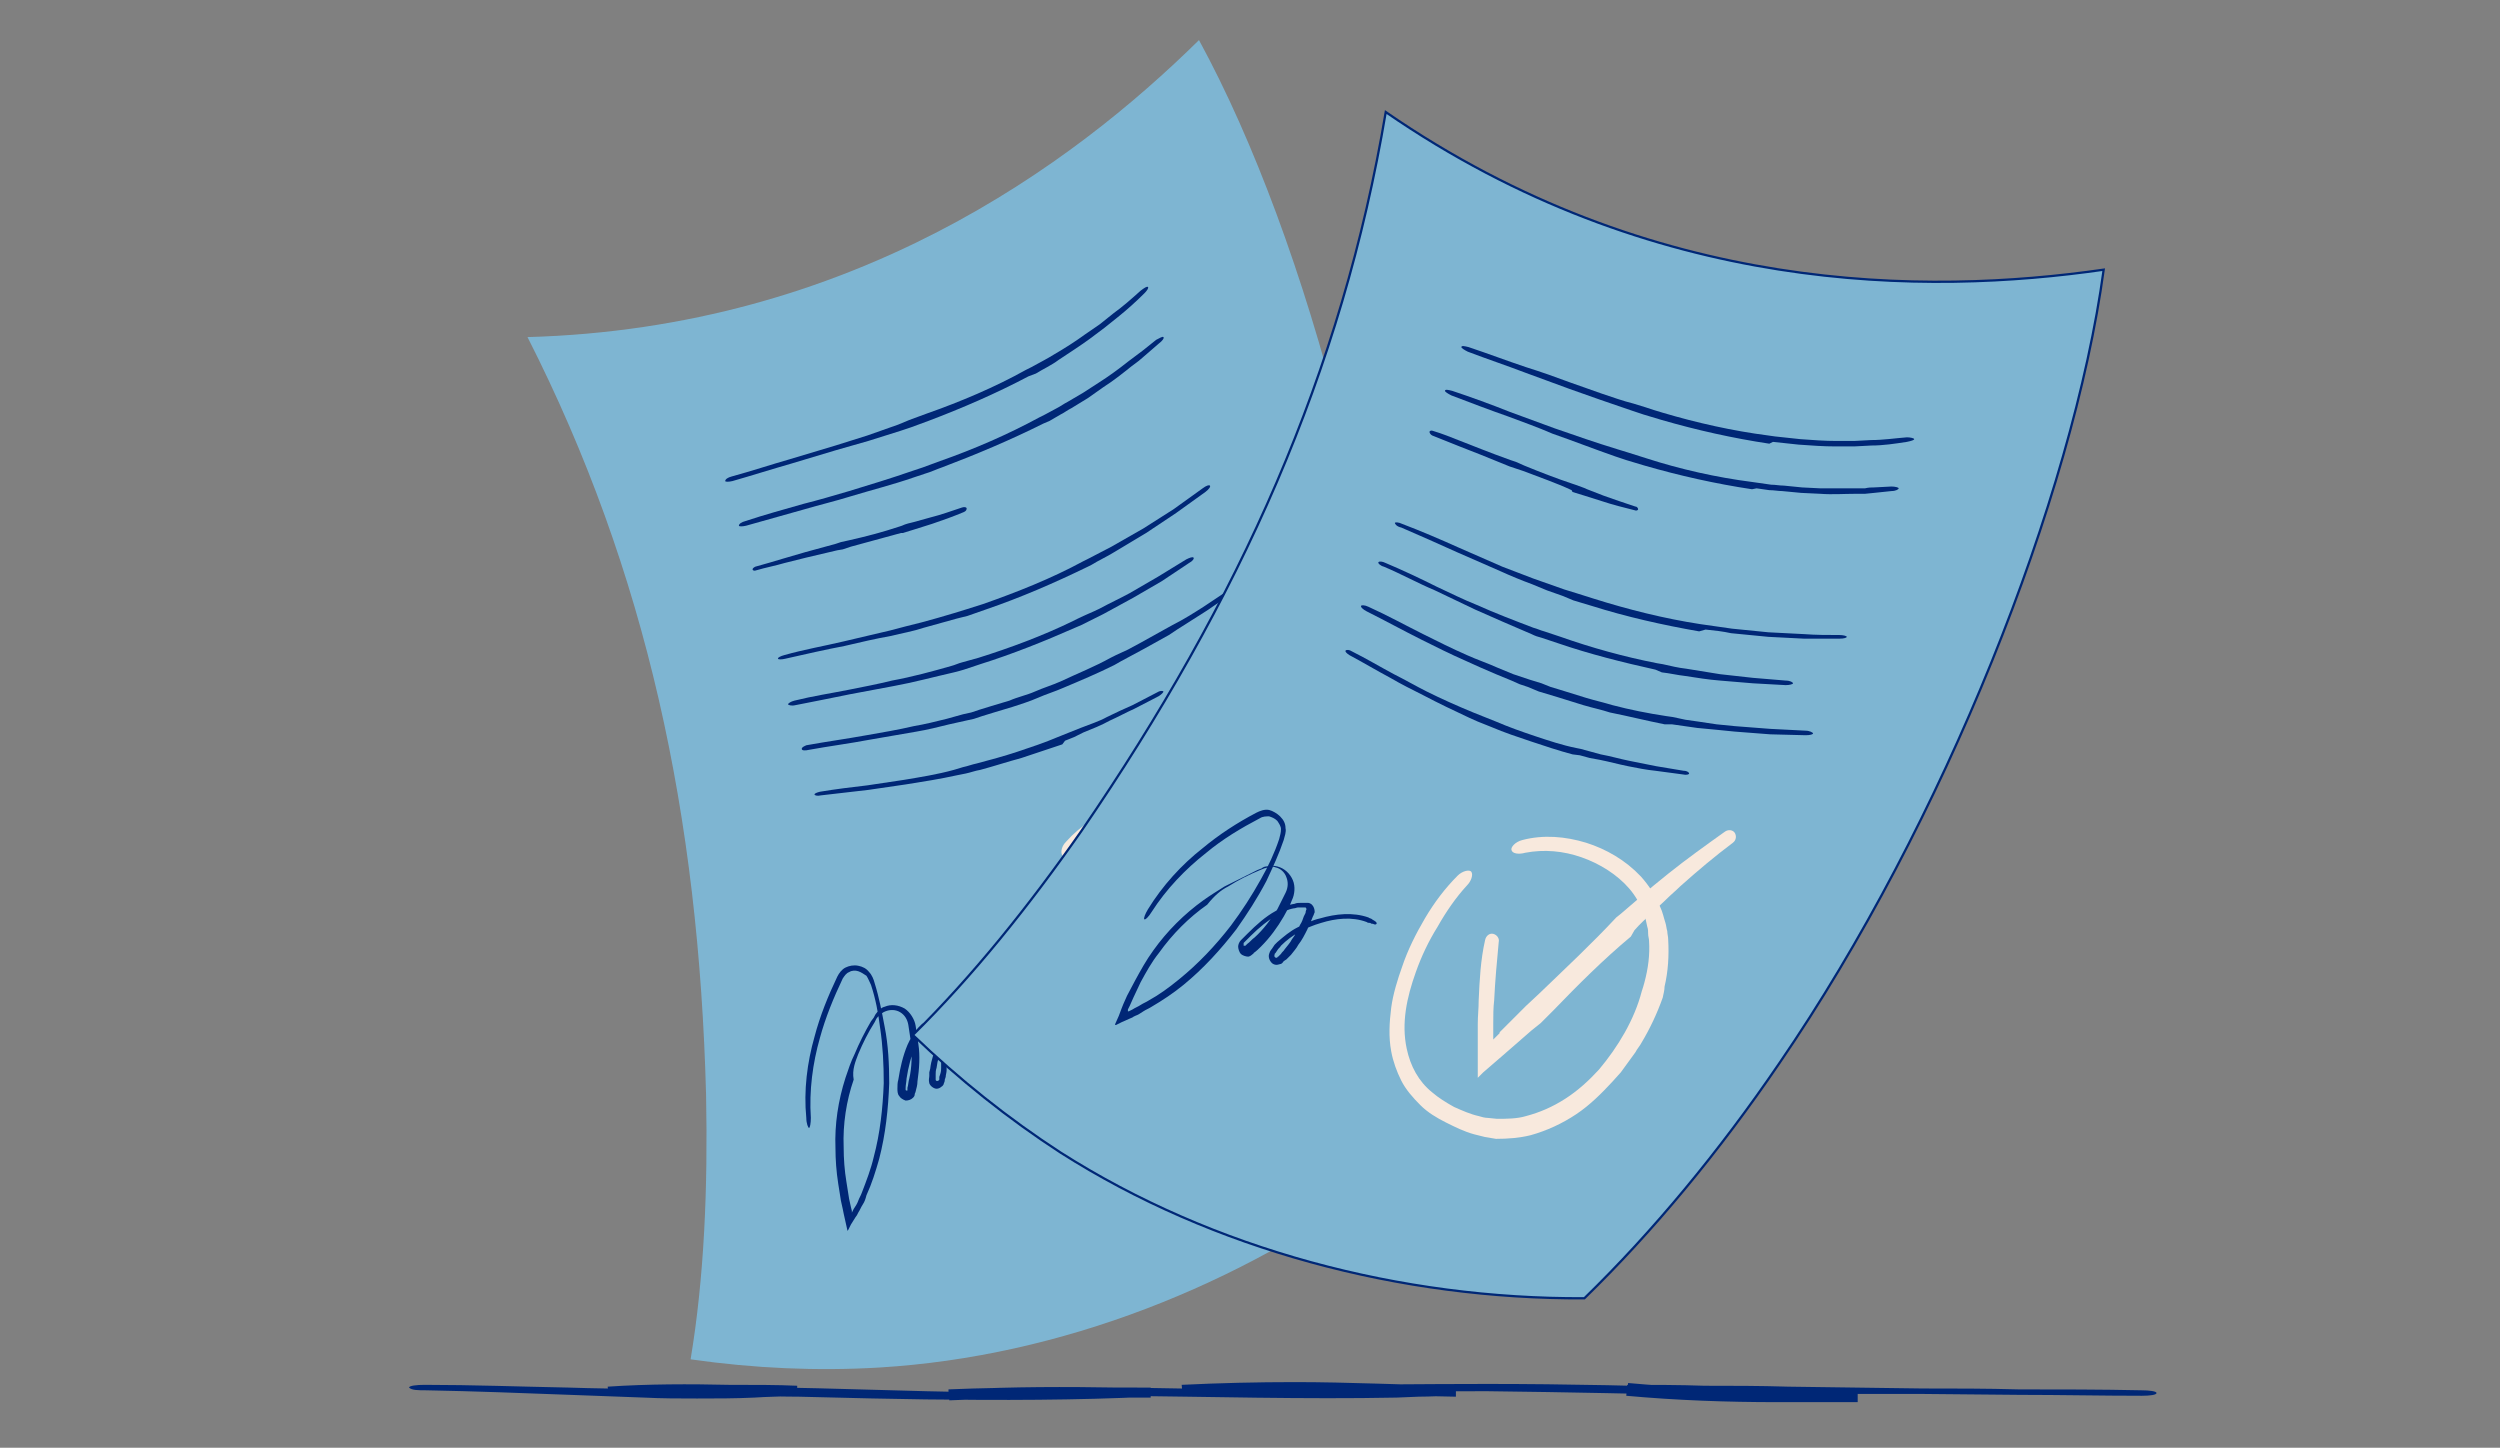 <?xml version="1.0" encoding="utf-8"?>
<!-- Generator: Adobe Illustrator 27.7.0, SVG Export Plug-In . SVG Version: 6.00 Build 0)  -->
<svg version="1.1" id="Layer_1" xmlns="http://www.w3.org/2000/svg" xmlns:xlink="http://www.w3.org/1999/xlink" x="0px" y="0px"
	 viewBox="0 0 274.4 158.9" style="enable-background:new 0 0 274.4 158.9;" xml:space="preserve">
<rect x="0" y="0" width="274.4" height="158.9" fill="#808080" stroke="none"/>
<style type="text/css">
	.st0{fill:none;}
	.st1{fill:#7EB5D2;}
	.st2{fill:#F8E9DD;}
	.st3{fill:#002776;}
	.st4{fill:#7EB5D2;stroke:#002776;stroke-width:0.25;stroke-miterlimit:10;}
</style>
<g>
	<g id="arm_bak_1_">
		<g>
			<g>
				<line class="st0" x1="-35.5" y1="195" x2="-34.9" y2="196.1"/>
			</g>
		</g>
	</g>
	<g id="ark">
		<path class="st1" d="M57.9,37c35.6-1,59.8-18.9,73.7-32.6c12.1,22.2,21.8,59.3,22.8,91.3c0.4,11.7-0.3,23.1-2.1,33.4
			c-16.2,12-35.9,19.8-55.8,21c-6.8,0.4-13.7,0.1-20.7-0.9c1.5-9,1.9-18.8,1.7-29C76.7,89.6,71,62.8,57.9,37z"/>
		<g>
			<g>
				<line class="st0" x1="116.2" y1="99" x2="113.5" y2="98.4"/>
				<line class="st0" x1="115.8" y1="93.2" x2="118" y2="94.8"/>
				<path class="st2" d="M139.4,96.2c-0.7-1.6-1.6-3.1-2.8-4.4c-0.2-0.3-0.4-0.5-0.7-0.7c-0.2-0.2-0.4-0.5-0.7-0.7
					c-0.5-0.4-1-0.8-1.6-1.1c-1.1-0.7-2.3-1.1-3.6-1.4c-2.4-0.4-4.8-0.2-7.1,0.6c-2.2,0.8-4.3,2.1-5.9,3.9c-0.6,0.6-0.6,1.4-0.3,1.6
					c0.3,0.2,0.9-0.1,1.4-0.6c1.4-1.6,3.3-2.7,5.3-3.3c2-0.6,4.2-0.8,6.2-0.3c1,0.3,2,0.6,2.9,1.3c0.5,0.3,0.8,0.6,1.3,1
					c0.2,0.2,0.4,0.4,0.6,0.6c0.2,0.2,0.4,0.4,0.5,0.6c1,1.2,1.7,2.5,2.2,4c0.1,0.3,0.2,0.7,0.3,1c1.2,3,1.5,6.4,1.3,9.7
					c-0.2,1.6-0.5,3.3-1,4.8c-0.6,1.5-1.4,2.9-2.4,4.1c-0.7,0.8-1.5,1.5-2.4,2.1l-0.9,0.5c-0.3,0.2-0.6,0.3-0.9,0.5
					c-0.9,0.4-1.8,0.6-2.8,0.8c-1,0.1-1.9,0.2-2.9,0.2c-1.9-0.1-3.7-0.9-5.1-2.2c-1-0.9-1.9-2.1-2.5-3.4c-0.7-1.3-1.2-2.6-1.6-4
					c-0.5-1.7-0.8-3.6-1-5.5s-0.3-3.7,0-5.5c0.1-0.7-0.1-1.4-0.5-1.5s-0.9,0.5-1,1.3c-0.3,2-0.3,4-0.1,6c0.2,2,0.5,3.9,1.1,5.7
					c0.4,1.5,1,2.9,1.7,4.3s1.6,2.7,2.8,3.9c0.8,0.8,1.8,1.4,2.8,1.9s2.2,0.8,3.3,0.9c1.1,0.1,2.3,0.1,3.4-0.1
					c1.1-0.2,2.2-0.4,3.3-0.8c0.4-0.2,0.8-0.3,1.1-0.5l1.1-0.6c1.1-0.7,2.1-1.6,2.9-2.6c1.2-1.4,2-3.1,2.7-4.8
					c0.6-1.7,0.9-3.5,1.1-5.3l0.1-1.3v-1.3c0-0.5,0-0.9,0-1.3s0-0.9-0.1-1.3c-0.2-1.8-0.5-3.6-1.1-5.3
					C139.7,97,139.6,96.6,139.4,96.2z"/>
			</g>
			<g>
				<line class="st0" x1="121.9" y1="102.2" x2="119.4" y2="103.3"/>
				<line class="st0" x1="137" y1="78.6" x2="134.3" y2="77.7"/>
				<path class="st2" d="M133,93.2c0.1-0.9,0.3-1.8,0.4-2.7c0.1-0.7,0.2-1.3,0.4-2c0.1-0.7,0.2-1.3,0.4-2c0.5-2.5,1.1-4.9,1.9-7.3
					c0.1-0.4-0.1-0.9-0.5-1s-0.8,0.1-0.9,0.5c-0.9,2.4-1.6,4.9-2.3,7.4c-0.2,0.6-0.3,1.3-0.5,1.9c-0.2,0.7-0.3,1.3-0.5,2l-0.6,2.7
					l-0.2,0.6c-0.5,3.9-1.2,7.8-1.9,11.6l-0.4,2l-0.2,1.3l-0.3,1.8l-0.1,0.9v0.1v0.1l0,0v0.1v0.1l-0.1,0.6v0.2l0,0l0,0V112l-0.2-0.2
					c-0.1-0.1-0.2-0.2-0.3-0.4l-0.1-0.1l-0.1-0.2l-0.4-0.5c-0.5-0.7-1-1.4-1.5-2.1c-1.2-1.8-2.3-3.6-3.4-5.5c-0.2-0.4-0.7-0.5-1-0.4
					c-0.4,0.2-0.5,0.6-0.3,1c0.9,2,2.1,4,3.3,5.8c0.5,0.7,1,1.4,1.5,2.1l0.4,0.5l0.6,0.8c0.4,0.6,0.8,1.1,1.3,1.7l0.9,1.2l0.2,0.3
					l0.1,0.1l0,0l0,0V116l0.2-0.7l0.7-2.8l0.9-4l0.3-1.2l0.3-2c0.6-3.8,1.1-7.8,2-11.6L133,93.2z"/>
			</g>
		</g>
		<g>
			<line class="st0" x1="88.2" y1="123.5" x2="89.1" y2="123.4"/>
			<line class="st0" x1="109.6" y1="109.7" x2="109.5" y2="108.8"/>
			<path class="st3" d="M94.2,115.7c0.5-1.2,1.1-2.4,1.8-3.5l0.2-0.4c0.1-0.1,0.2-0.3,0.3-0.3c0.2-0.2,0.4-0.4,0.7-0.5
				c0.5-0.2,1.1-0.2,1.6,0.1c0.5,0.3,0.8,0.8,0.9,1.4s0.2,1.3,0.3,2c0.1,1.3,0.1,2.6-0.2,3.9c-0.1,0.3-0.1,0.7-0.2,1v0.1v0.1v0.1
				h-0.1c0,0-0.1,0-0.1-0.1v-0.1l0,0c0,0,0,0,0-0.1c0-0.3,0.1-0.7,0.1-1c0.2-1.3,0.5-2.5,1-3.6c0.3-0.6,0.6-1.2,1-1.7
				c0.1-0.1,0.2-0.2,0.3-0.3c0.1-0.1,0.2-0.2,0.4-0.3l0.1-0.1h0.1c0,0,0,0,0.1,0c0,0,0.1,0,0.1,0.1c0,0,0.1,0.2,0.1,0.3l0.1,0.4
				c0.1,0.3,0.2,0.6,0.2,0.9c0.1,0.6,0.2,1.2,0.3,1.8c0,0.4,0,0.9,0,1.3c0,0.2,0,0.4-0.1,0.7l-0.1,0.3v0.2c0,0.1,0,0.1,0,0.1
				c-0.1,0.2-0.4,0.2-0.4,0v-0.1c0,0,0-0.1,0-0.2v-0.3c0-0.2,0-0.4,0.1-0.7c0.2-1.7,1-3.2,2-4.6c1-1.3,2.3-2.5,3.9-3
				c0.1,0,0.3-0.1,0.4-0.1s0.2-0.1,0.3-0.1c0.2-0.1,0.3-0.1,0.3-0.2s-0.1-0.1-0.3-0.1c-0.1,0-0.2,0-0.4,0c-0.1,0-0.3,0.1-0.4,0.1
				c-1.8,0.5-3.2,1.8-4.3,3.2c-0.6,0.7-1,1.5-1.4,2.3s-0.7,1.7-0.8,2.6l-0.1,0.4v0.4c0,0.2-0.1,0.4,0,0.8c0.1,0.3,0.5,0.6,0.8,0.6
				c0.2,0,0.4-0.1,0.5-0.2c0.2-0.1,0.3-0.3,0.3-0.4c0.1-0.2,0.1-0.3,0.1-0.4l0.1-0.3c0-0.2,0.1-0.5,0.1-0.7c0-0.5,0-0.9,0-1.4
				c0-0.7-0.1-1.3-0.2-1.9c-0.1-0.3-0.1-0.6-0.2-1l-0.1-0.5l-0.1-0.2c0-0.1-0.1-0.2-0.1-0.3c-0.1-0.2-0.4-0.4-0.7-0.4
				c-0.2,0-0.3,0-0.5,0.1c-0.1,0-0.1,0.1-0.2,0.1l-0.1,0.1c-0.2,0.1-0.3,0.2-0.5,0.3c-0.1,0.1-0.3,0.3-0.4,0.4
				c-0.5,0.6-0.9,1.2-1.2,1.9c-0.5,1.2-0.8,2.5-1,3.8c-0.1,0.3-0.1,0.7-0.1,1c0,0.2,0,0.6,0.2,0.8c0.1,0.2,0.4,0.4,0.7,0.5
				c0.3,0,0.6-0.1,0.8-0.3c0.1-0.1,0.2-0.2,0.2-0.4c0-0.1,0.1-0.2,0.1-0.3c0.1-0.4,0.2-0.7,0.2-1.1c0.2-1.4,0.3-2.8,0.1-4.1
				c-0.1-0.7-0.2-1.4-0.3-2c-0.1-0.7-0.6-1.5-1.2-1.9c-0.7-0.4-1.5-0.5-2.2-0.2c-0.4,0.1-0.7,0.4-0.9,0.7c-0.1,0.1-0.2,0.3-0.3,0.5
				l-0.3,0.4c-0.7,1.2-1.3,2.4-1.8,3.6c-0.4,0.8-0.7,1.7-1,2.6c-0.8,2.5-1.2,5.1-1.1,7.7c0,1.3,0.1,2.6,0.3,3.9
				c0.1,0.6,0.2,1.3,0.3,1.9l0.2,0.9l0.1,0.5l0.2,0.9L93,135v0.1l0,0l0,0l0.1-0.1l0.1-0.2l0.2-0.4l0.5-0.8c0.1-0.1,0.2-0.3,0.2-0.3
				l0.1-0.2c0.2-0.3,0.3-0.6,0.5-0.9c0.2-0.3,0.3-0.6,0.4-1c0.6-1.3,1-2.6,1.4-4c0.7-2.7,1-5.5,1.1-8.3c0-2.1-0.1-4.2-0.5-6.2
				c-0.3-1.6-0.6-3.2-1.1-4.8c-0.1-0.4-0.3-0.9-0.6-1.2c-0.3-0.4-0.7-0.6-1.2-0.7s-1,0-1.4,0.2s-0.7,0.6-0.9,1
				c-1,2.1-1.9,4.3-2.5,6.6c-0.8,2.8-1.2,5.9-0.9,8.9c0,0.6,0.2,1.1,0.3,1.1c0.1,0,0.2-0.5,0.2-1.1c-0.2-3,0.2-6,1-8.8
				c0.6-2.2,1.5-4.4,2.5-6.5c0.2-0.3,0.4-0.6,0.7-0.7c0.3-0.2,0.7-0.2,1-0.1s0.6,0.3,0.9,0.5c0.2,0.3,0.3,0.6,0.5,1
				c0.5,1.5,0.8,3.1,1,4.7c0.3,2,0.4,4,0.4,6.1c-0.1,2.7-0.4,5.5-1.1,8.1c-0.3,1.3-0.8,2.6-1.3,3.9c-0.1,0.3-0.3,0.6-0.4,0.9
				c-0.1,0.3-0.3,0.6-0.5,0.9l-0.2,0.4c0,0,0,0.1,0,0V133v-0.1l-0.1-0.4l-0.2-0.9c-0.1-0.6-0.2-1.2-0.3-1.9
				c-0.2-1.2-0.3-2.5-0.3-3.8c-0.1-2.5,0.3-5.1,1.1-7.4C93.5,117.4,93.9,116.5,94.2,115.7z"/>
		</g>
		<g>
			<g>
				<line class="st0" x1="79.5" y1="52.3" x2="79.8" y2="53.2"/>
				<line class="st0" x1="126.3" y1="31.8" x2="125.7" y2="31.2"/>
				<path class="st3" d="M113.7,41c0.8-0.5,1.7-0.9,2.5-1.5c1.2-0.8,2.3-1.5,3.4-2.3l1.6-1.2l1.5-1.2c1-0.8,2-1.7,2.9-2.6
					c0.3-0.3,0.5-0.6,0.4-0.7s-0.4,0.1-0.8,0.4c-1,0.9-1.9,1.7-3,2.5l-1.5,1.2l-1.6,1.1c-1.1,0.8-2.2,1.5-3.4,2.2
					c-0.8,0.5-1.6,0.9-2.5,1.4l-0.6,0.3c-3.4,1.9-7.2,3.5-10.9,4.8c-0.6,0.2-1.3,0.5-1.9,0.7l-1.2,0.5c-1.1,0.4-2.3,0.8-3.4,1.2
					c-1.2,0.4-2.3,0.7-3.5,1.1c-1.7,0.5-3.3,1-5,1.5c-2.1,0.6-4.2,1.3-6.4,1.9c-0.4,0.1-0.7,0.3-0.7,0.5c0,0.1,0.4,0.1,0.8,0
					c2.1-0.6,4.3-1.3,6.4-1.9c1.7-0.5,3.3-1,5-1.5l3.5-1c1.2-0.4,2.3-0.7,3.5-1.1l1.2-0.4c0.6-0.2,1.3-0.5,1.9-0.7
					c3.7-1.4,7.4-3,11-4.9L113.7,41z"/>
			</g>
			<g>
				<line class="st0" x1="80.9" y1="57.2" x2="81.2" y2="58.1"/>
				<line class="st0" x1="128" y1="37.3" x2="127.4" y2="36.6"/>
				<path class="st3" d="M115.2,46.2l1.2-0.7c0.4-0.2,0.8-0.5,1.2-0.7l1.8-1.1l1.7-1.2c1.1-0.7,2.1-1.5,3.1-2.3l0.8-0.6l0.7-0.6
					l1.5-1.3c0.4-0.3,0.6-0.6,0.5-0.7c-0.1-0.1-0.4,0.1-0.8,0.3l-1.5,1.2c-0.3,0.2-0.5,0.4-0.8,0.6l-0.8,0.6c-1,0.8-2.1,1.6-3.2,2.3
					l-1.7,1.1l-1.7,1c-0.4,0.2-0.8,0.5-1.2,0.7l-1.3,0.7l-0.6,0.3c-3.5,1.9-7.2,3.5-10.9,4.8c-0.6,0.2-1.3,0.5-1.9,0.7l-1.2,0.4
					c-2.3,0.8-4.6,1.5-6.9,2.2c-1.7,0.5-3.4,1-5,1.4c-2.1,0.6-4.3,1.2-6.4,1.9c-0.4,0.1-0.7,0.3-0.7,0.5c0,0.1,0.4,0.1,0.8,0
					c2.1-0.6,4.3-1.2,6.4-1.8c1.7-0.5,3.4-0.9,5-1.4c2.3-0.7,4.7-1.3,7-2.1l1.2-0.4c0.7-0.2,1.3-0.5,1.9-0.7c3.7-1.4,7.5-3,11.1-4.8
					L115.2,46.2z"/>
			</g>
			<g>
				<line class="st0" x1="82.3" y1="62.1" x2="82.6" y2="63"/>
				<line class="st0" x1="106.2" y1="56.2" x2="105.9" y2="55.4"/>
				<path class="st3" d="M99.1,58.5l1.3-0.4l1.9-0.6c1.2-0.4,2.3-0.8,3.5-1.3c0.2-0.1,0.3-0.2,0.3-0.4c0-0.1-0.2-0.2-0.5-0.1
					c-1.2,0.4-2.3,0.8-3.5,1.1l-1.8,0.5c-0.4,0.1-0.9,0.2-1.3,0.4l-0.3,0.1c-1.8,0.6-3.7,1.1-5.5,1.5l-0.9,0.2l-0.6,0.2
					c-1.1,0.3-2.2,0.6-3.3,0.9L86,61.3c-1,0.3-2,0.6-3.1,0.9c-0.2,0.1-0.3,0.2-0.3,0.3s0.2,0.2,0.4,0.1c1-0.3,2.1-0.5,3.1-0.8
					c0.8-0.2,1.6-0.4,2.4-0.6l3.4-0.8l0.6-0.1l0.9-0.3c1.8-0.5,3.7-1,5.5-1.5L99.1,58.5z"/>
			</g>
			<g>
				<line class="st0" x1="85.1" y1="71.9" x2="85.3" y2="72.8"/>
				<line class="st0" x1="133.1" y1="53.6" x2="132.6" y2="52.9"/>
				<path class="st3" d="M119.8,62c0.8-0.5,1.7-0.9,2.5-1.4l3.5-2.1l3.3-2.2c1.1-0.8,2.1-1.5,3.2-2.3c0.4-0.3,0.6-0.6,0.5-0.7
					s-0.4,0-0.8,0.3c-1.1,0.8-2.1,1.5-3.2,2.3l-3.3,2.1l-3.5,2l-2.5,1.3l-0.6,0.3c-3.5,1.9-7.3,3.4-11,4.7l-1.9,0.6l-1.3,0.4
					l-1.7,0.5l-1.8,0.5c-1.2,0.3-2.4,0.6-3.5,0.9c-1.7,0.4-3.4,0.8-5.1,1.2c-2.1,0.5-4.4,0.9-6.5,1.5c-0.4,0.1-0.8,0.3-0.7,0.4
					c0,0.1,0.4,0.1,0.8,0c2.2-0.5,4.4-1,6.5-1.4c1.7-0.4,3.4-0.8,5.1-1.1c1.2-0.3,2.4-0.5,3.6-0.9l1.8-0.5l1.8-0.5l1.2-0.3l2-0.7
					c3.8-1.3,7.5-2.9,11.2-4.7L119.8,62z"/>
			</g>
			<g>
				<line class="st0" x1="86.5" y1="76.8" x2="86.7" y2="77.7"/>
				<line class="st0" x1="131.3" y1="61.6" x2="130.8" y2="60.8"/>
				<path class="st3" d="M118.7,68.6c0.8-0.4,1.6-0.8,2.4-1.2c1.1-0.6,2.2-1.2,3.3-1.8l3.1-1.8l3-2c0.4-0.2,0.6-0.5,0.5-0.6
					s-0.4,0-0.8,0.2l-3.1,1.9l-3.1,1.8c-1.1,0.6-2.2,1.1-3.3,1.7c-0.8,0.4-1.6,0.7-2.4,1.1l-0.6,0.3c-3.3,1.6-6.8,2.9-10.3,4
					l-1.8,0.5c-0.4,0.1-0.8,0.3-1.2,0.4c-2.1,0.6-4.3,1.2-6.5,1.6c-1.6,0.4-3.2,0.7-4.7,1c-2,0.4-4,0.7-6,1.2
					c-0.4,0.1-0.7,0.3-0.7,0.4s0.4,0.2,0.8,0.1c2-0.4,4.1-0.8,6-1.2c1.6-0.3,3.2-0.6,4.8-0.9c2.2-0.4,4.4-1,6.6-1.5
					c0.4-0.1,0.8-0.2,1.1-0.3l1.8-0.6c3.5-1.1,7-2.5,10.4-4L118.7,68.6z"/>
			</g>
			<g>
				<line class="st0" x1="87.9" y1="81.7" x2="88.1" y2="82.6"/>
				<line class="st0" x1="136.5" y1="64.5" x2="136" y2="63.8"/>
				<path class="st3" d="M123,72.6l1.3-0.7l1.3-0.7l1.8-1l0.9-0.5l0.9-0.6c1.1-0.7,2.2-1.4,3.3-2.1l3.2-2.2c0.4-0.3,0.6-0.6,0.5-0.7
					s-0.4,0-0.8,0.3l-3.3,2.2c-1.1,0.7-2.2,1.4-3.4,2l-0.9,0.5l-0.9,0.5l-1.8,1l-1.3,0.7l-1.3,0.6l-0.6,0.3c-1.8,1-3.6,1.7-5.5,2.6
					c-0.9,0.4-1.9,0.7-2.8,1.1s-1.9,0.6-2.8,1l-1,0.3l-1,0.3l-1.3,0.4l-0.9,0.3l-0.9,0.2l-1.8,0.5c-1.2,0.3-2.4,0.6-3.6,0.8
					c-1.7,0.4-3.5,0.7-5.2,1c-2.2,0.4-4.4,0.7-6.6,1.1C88.3,81.9,88,82,88,82.2s0.4,0.2,0.8,0.1c2.2-0.4,4.5-0.7,6.6-1.1
					c1.7-0.3,3.5-0.6,5.2-0.9c1.2-0.2,2.4-0.5,3.6-0.8l1.8-0.4l0.9-0.2l0.9-0.3l1.3-0.4l1-0.3l1-0.3c0.9-0.3,1.9-0.6,2.8-1
					s1.9-0.7,2.8-1.1c1.9-0.8,3.8-1.6,5.6-2.5L123,72.6z"/>
			</g>
			<g>
				<line class="st0" x1="89.3" y1="86.6" x2="89.5" y2="87.5"/>
				<line class="st0" x1="127.9" y1="76.3" x2="127.5" y2="75.5"/>
				<path class="st3" d="M116.9,81.3l1-0.4l1-0.5c1-0.4,2-0.8,2.9-1.3c0.9-0.4,1.8-0.9,2.7-1.3l2.7-1.4c0.3-0.2,0.5-0.4,0.5-0.5
					c-0.1-0.1-0.4-0.1-0.7,0.1l-2.7,1.4c-0.9,0.4-1.8,0.8-2.8,1.3c-0.9,0.5-1.9,0.8-2.9,1.2l-1,0.4l-1,0.4l-0.5,0.2
					c-1.4,0.6-2.9,1.1-4.4,1.6s-3,0.9-4.5,1.3c-0.5,0.1-1,0.3-1.5,0.4l-1,0.3c-1.8,0.5-3.7,0.8-5.5,1.1c-1.3,0.2-2.7,0.4-4,0.6
					c-1.7,0.2-3.4,0.4-5.2,0.7c-0.4,0.1-0.6,0.2-0.6,0.3c0,0.1,0.3,0.2,0.7,0.1c1.7-0.2,3.5-0.4,5.2-0.6c1.4-0.2,2.7-0.4,4.1-0.6
					c1.9-0.3,3.8-0.6,5.6-1l1-0.2c0.5-0.1,1-0.3,1.6-0.4c1.5-0.4,3-0.9,4.5-1.3c1.5-0.5,3-1,4.5-1.5L116.9,81.3z"/>
			</g>
		</g>
	</g>
</g>
<g>
	<g id="arm_bak_00000003089373230859785940000012519420663456498334_">
		<g>
			<g>
				<line class="st0" x1="11.6" y1="82.1" x2="11.5" y2="83.3"/>
			</g>
		</g>
	</g>
	<g id="ark_00000039827551682070411240000003754894786782030003_">
		<path class="st4" d="M152.1,12.3c29.3,20.2,59.4,20.1,78.8,17.3c-3.4,25-17.5,60.7-35.6,87.1c-6.6,9.7-13.9,18.5-21.4,25.8
			c-20.1,0.1-40.7-5.3-57.5-16c-5.7-3.7-11.1-8-16.2-12.9c6.5-6.4,12.7-14.1,18.5-22.4C136.1,65.8,147.3,40.9,152.1,12.3z"/>
		<g>
			<g>
				<line class="st0" x1="162.4" y1="96.8" x2="160.6" y2="94.7"/>
				<line class="st0" x1="165.5" y1="91.9" x2="166.4" y2="94.5"/>
				<path class="st2" d="M182.7,108.3c0.4-1.7,0.5-3.4,0.4-5.2c0-0.3-0.1-0.6-0.1-0.9c-0.1-0.3-0.1-0.6-0.2-0.9
					c-0.2-0.6-0.3-1.2-0.6-1.8c-0.5-1.2-1.2-2.3-2.1-3.3c-1.7-1.8-3.8-3-6-3.7c-2.3-0.7-4.7-0.9-7-0.3c-0.8,0.2-1.3,0.8-1.2,1.1
					c0.1,0.4,0.8,0.5,1.5,0.3c2.1-0.4,4.2-0.2,6.2,0.5s3.9,1.9,5.2,3.4c0.7,0.8,1.2,1.7,1.6,2.7c0.2,0.5,0.3,1,0.4,1.5
					c0.1,0.3,0.1,0.5,0.1,0.8s0.1,0.5,0.1,0.8c0.1,1.5-0.1,3-0.5,4.5c-0.1,0.4-0.2,0.7-0.3,1c-0.8,3.1-2.6,6.1-4.7,8.6
					c-1.1,1.2-2.3,2.3-3.7,3.2c-1.4,0.9-2.8,1.5-4.3,1.9c-1,0.3-2.1,0.3-3.2,0.3l-1-0.1c-0.3,0-0.7-0.1-1-0.2
					c-0.9-0.2-1.8-0.6-2.7-1c-0.9-0.5-1.7-1-2.4-1.6c-1.5-1.2-2.4-2.9-2.8-4.8c-0.3-1.4-0.3-2.8-0.1-4.2c0.2-1.4,0.6-2.8,1.1-4.2
					c0.6-1.7,1.4-3.4,2.4-5c0.9-1.6,2-3.2,3.2-4.5c0.5-0.5,0.7-1.2,0.5-1.5s-1-0.1-1.5,0.4c-1.4,1.4-2.6,3-3.6,4.7s-1.9,3.5-2.5,5.3
					c-0.5,1.4-1,3-1.2,4.5c-0.2,1.6-0.3,3.2,0,4.8c0.2,1.1,0.6,2.2,1.1,3.2s1.3,1.9,2.1,2.7c0.8,0.8,1.8,1.4,2.8,1.9s2,1,3.1,1.3
					c0.4,0.1,0.8,0.2,1.2,0.3l1.2,0.2c1.3,0,2.6-0.1,3.8-0.4c1.8-0.5,3.5-1.3,5-2.3s2.8-2.3,4-3.6l0.9-1l0.8-1.1
					c0.3-0.4,0.5-0.7,0.8-1.1c0.2-0.4,0.5-0.7,0.7-1.1c0.9-1.5,1.7-3.2,2.3-4.9C182.6,109,182.7,108.7,182.7,108.3z"/>
			</g>
			<g>
				<line class="st0" x1="165.1" y1="102.7" x2="162.4" y2="102.2"/>
				<line class="st0" x1="191.2" y1="92.6" x2="189.6" y2="90.3"/>
				<path class="st2" d="M179.4,102.1c0.6-0.7,1.3-1.3,2-2c0.5-0.5,1-0.9,1.5-1.4s1-0.9,1.5-1.4c1.9-1.7,3.8-3.3,5.8-4.8
					c0.4-0.3,0.4-0.8,0.2-1.1c-0.2-0.3-0.7-0.4-1.1-0.1c-2.1,1.5-4.2,3-6.2,4.6c-0.5,0.4-1,0.8-1.6,1.3c-0.5,0.4-1,0.9-1.5,1.3
					l-2.1,1.8l-0.5,0.4c-2.7,2.9-5.6,5.6-8.4,8.3l-1.5,1.4l-0.9,0.9l-1.3,1.3l-0.6,0.6l-0.1,0.1l0,0l0,0v0.1l-0.1,0.1L164,114
					l-0.1,0.1l0,0l0,0V114v-0.3c0-0.1,0-0.3,0-0.5v-0.1v-0.2v-0.6c0-0.8,0-1.7,0.1-2.5c0.1-2.1,0.3-4.3,0.5-6.4
					c0.1-0.4-0.2-0.8-0.6-0.9c-0.4-0.1-0.8,0.2-0.9,0.7c-0.5,2.2-0.6,4.4-0.7,6.6c0,0.9-0.1,1.7-0.1,2.6v0.7v1c0,0.7,0,1.4,0,2.1
					v1.5v0.4v0.2l0,0l0,0l0.1-0.1l0.5-0.5l2.2-1.9l3.1-2.7l1-0.8l1.4-1.4c2.7-2.8,5.5-5.6,8.5-8.1L179.4,102.1z"/>
			</g>
		</g>
		<g>
			<line class="st0" x1="125.3" y1="100" x2="126.1" y2="100.5"/>
			<line class="st0" x1="150.7" y1="101.5" x2="151.2" y2="100.8"/>
			<path class="st3" d="M134.8,97.3c1.1-0.7,2.3-1.3,3.5-1.8l0.5-0.2c0.1,0,0.3-0.1,0.4-0.1c0.3-0.1,0.6-0.1,0.8,0
				c0.5,0.1,1,0.5,1.2,1.1c0.2,0.5,0.2,1.1-0.1,1.7s-0.6,1.2-0.9,1.8c-0.7,1.1-1.5,2.2-2.5,3.1c-0.3,0.2-0.5,0.5-0.8,0.7l-0.1,0.1
				l-0.1,0.1h-0.1c-0.1,0-0.1,0-0.1,0s0-0.1,0-0.2v-0.1l0,0c0,0,0,0,0.1-0.1c0.2-0.2,0.5-0.5,0.7-0.7c0.9-0.9,1.9-1.7,2.9-2.3
				c0.6-0.3,1.2-0.6,1.8-0.7c0.2,0,0.3-0.1,0.5-0.1s0.3,0,0.5,0h0.1h0.1c0,0,0,0,0.1,0c0,0,0.1,0.1,0.1,0.2c0,0-0.1,0.2-0.1,0.4
				l-0.2,0.4c-0.1,0.3-0.2,0.6-0.4,0.9c-0.3,0.6-0.5,1.1-0.9,1.6c-0.2,0.4-0.5,0.7-0.8,1.1c-0.1,0.2-0.3,0.3-0.4,0.5l-0.2,0.2
				l-0.1,0.1c0,0-0.1,0-0.1,0.1c-0.2,0.1-0.4-0.1-0.3-0.3v-0.1l0.1-0.1l0.2-0.3c0.1-0.2,0.3-0.3,0.4-0.5c1.2-1.2,2.7-2,4.4-2.5
				c1.6-0.5,3.4-0.7,5-0.1c0.1,0.1,0.3,0.1,0.4,0.1c0.1,0.1,0.2,0.1,0.3,0.1c0.2,0.1,0.3,0.1,0.4,0c0-0.1,0-0.2-0.2-0.3
				c-0.1-0.1-0.2-0.1-0.3-0.2s-0.3-0.1-0.4-0.2c-1.7-0.6-3.6-0.4-5.3,0.1c-0.9,0.2-1.7,0.6-2.5,1s-1.5,1-2.2,1.6l-0.3,0.3l-0.2,0.3
				c-0.1,0.2-0.3,0.3-0.4,0.7c-0.1,0.3,0,0.7,0.3,1c0.1,0.1,0.3,0.2,0.5,0.2s0.4-0.1,0.5-0.1c0.2-0.1,0.2-0.2,0.3-0.3l0.3-0.2
				c0.2-0.2,0.3-0.3,0.5-0.5c0.3-0.4,0.6-0.7,0.8-1.1c0.4-0.5,0.7-1.1,1-1.7c0.1-0.3,0.3-0.6,0.4-0.9l0.2-0.5l0.1-0.2
				c0-0.1,0.1-0.2,0.1-0.3c0-0.3-0.1-0.6-0.3-0.8c-0.1-0.1-0.3-0.2-0.4-0.2c-0.1,0-0.1,0-0.2,0h-0.1c-0.2,0-0.4,0-0.6,0
				c-0.2,0-0.4,0-0.6,0.1c-0.7,0.1-1.4,0.4-2.1,0.8c-1.1,0.6-2.1,1.5-3.1,2.5c-0.2,0.2-0.5,0.5-0.7,0.7s-0.3,0.5-0.3,0.7
				s0.1,0.6,0.3,0.8c0.2,0.2,0.6,0.3,0.8,0.3c0.1,0,0.3-0.1,0.4-0.2c0.1-0.1,0.2-0.1,0.2-0.2c0.3-0.2,0.6-0.5,0.8-0.7
				c1-1,1.8-2.1,2.5-3.3c0.3-0.6,0.7-1.2,0.9-1.8c0.3-0.6,0.4-1.5,0.1-2.2c-0.3-0.7-0.9-1.3-1.7-1.5c-0.4-0.1-0.8-0.1-1.2,0
				c-0.2,0-0.4,0.1-0.5,0.2l-0.5,0.2c-1.2,0.6-2.4,1.2-3.6,1.8c-0.8,0.5-1.6,1-2.3,1.5c-2.1,1.5-4,3.4-5.5,5.5
				c-0.8,1.1-1.4,2.2-2,3.3c-0.3,0.6-0.6,1.1-0.9,1.7l-0.4,0.9l-0.2,0.5l-0.3,0.8l-0.4,0.9v0.1l0,0l0,0h0.1l0.2-0.1l0.4-0.2l0.9-0.4
				c0.2-0.1,0.3-0.1,0.4-0.2l0.2-0.1c0.3-0.1,0.6-0.3,0.9-0.5s0.6-0.3,0.9-0.5c1.2-0.7,2.4-1.5,3.5-2.4c2.2-1.8,4.1-3.9,5.8-6.1
				c1.2-1.7,2.3-3.4,3.3-5.3c0.7-1.5,1.4-3,1.9-4.5c0.1-0.4,0.3-0.9,0.2-1.3c0-0.5-0.2-0.9-0.6-1.3c-0.3-0.3-0.8-0.6-1.2-0.7
				c-0.5-0.1-1,0.1-1.4,0.3c-2.1,1.1-4.1,2.4-5.9,3.9c-2.3,1.8-4.4,4.1-6,6.7c-0.3,0.5-0.5,1-0.4,1.1s0.5-0.3,0.8-0.8
				c1.6-2.5,3.7-4.7,6-6.5c1.8-1.5,3.8-2.7,5.9-3.8c0.3-0.2,0.7-0.2,1-0.2c0.3,0.1,0.6,0.2,0.9,0.5c0.2,0.3,0.4,0.6,0.4,0.9
				c0,0.4-0.1,0.7-0.2,1.1c-0.5,1.5-1.2,3-2,4.4c-1,1.8-2.1,3.5-3.3,5.1c-1.7,2.2-3.6,4.2-5.7,5.9c-1.1,0.9-2.2,1.7-3.3,2.3
				c-0.3,0.2-0.6,0.3-0.9,0.5s-0.6,0.3-0.9,0.5l-0.4,0.2c0,0,0,0-0.1,0v-0.1v-0.1l0.2-0.4l0.4-0.9c0.3-0.6,0.5-1.1,0.8-1.7
				c0.6-1.1,1.2-2.2,2-3.2c1.5-2.1,3.3-3.9,5.3-5.3C133.3,98.3,134,97.7,134.8,97.3z"/>
		</g>
		<g>
			<g>
				<line class="st0" x1="160.4" y1="37.5" x2="160.1" y2="38.4"/>
				<line class="st0" x1="210.3" y1="48.6" x2="210.1" y2="47.7"/>
				<path class="st3" d="M194.6,48.5c1,0.1,1.9,0.2,2.8,0.3c1.4,0.1,2.7,0.2,4.1,0.2h2l1.9-0.1c1.3,0,2.6-0.2,3.9-0.4
					c0.5-0.1,0.8-0.2,0.8-0.3s-0.4-0.2-0.8-0.2c-1.3,0.1-2.6,0.3-3.9,0.3l-1.9,0.1h-1.9c-1.3,0-2.7-0.1-4-0.2
					c-0.9-0.1-1.9-0.2-2.8-0.3l-0.7-0.1c-3.9-0.5-7.9-1.4-11.6-2.5c-0.7-0.2-1.3-0.4-1.9-0.6l-1.3-0.4c-1.2-0.3-2.3-0.7-3.5-1.1
					c-1.1-0.4-2.3-0.8-3.4-1.2c-1.6-0.6-3.3-1.2-4.9-1.7c-2.1-0.7-4.2-1.5-6.3-2.2c-0.4-0.1-0.8-0.2-0.8,0c0,0.1,0.3,0.3,0.7,0.5
					c2.1,0.8,4.2,1.5,6.3,2.3c1.6,0.6,3.3,1.2,4.9,1.8l3.4,1.2c1.2,0.4,2.3,0.8,3.5,1.2l1.2,0.4c0.7,0.2,1.3,0.4,2,0.6
					c3.8,1.1,7.8,2,11.8,2.6L194.6,48.5z"/>
			</g>
			<g>
				<line class="st0" x1="158.6" y1="42.3" x2="158.3" y2="43.1"/>
				<line class="st0" x1="208.4" y1="54" x2="208.3" y2="53.1"/>
				<path class="st3" d="M192.8,53.6l1.4,0.2c0.5,0,1,0.1,1.4,0.1l2.1,0.2l2.1,0.1c1.3,0.1,2.6,0,3.9,0h1l1-0.1l1.9-0.2
					c0.5,0,0.8-0.2,0.8-0.3s-0.4-0.2-0.8-0.2l-1.9,0.1c-0.3,0-0.6,0-1,0.1h-1c-1.3,0-2.6,0-3.9,0l-2-0.1l-2-0.2
					c-0.5,0-0.9-0.1-1.4-0.1L193,53l-0.7-0.1c-3.9-0.5-7.9-1.4-11.6-2.6c-0.6-0.2-1.3-0.4-1.9-0.6l-1.3-0.4
					c-2.3-0.7-4.6-1.5-6.9-2.3c-1.6-0.6-3.3-1.2-4.9-1.8c-2-0.8-4.2-1.6-6.3-2.3c-0.4-0.1-0.8-0.2-0.8,0c0,0.1,0.3,0.3,0.7,0.5
					c2.1,0.8,4.2,1.6,6.2,2.3c1.6,0.6,3.3,1.2,4.9,1.9c2.3,0.8,4.6,1.7,6.9,2.5l1.2,0.4c0.7,0.2,1.3,0.4,2,0.6
					c3.8,1.1,7.8,2,11.8,2.6L192.8,53.6z"/>
			</g>
			<g>
				<line class="st0" x1="156.9" y1="47" x2="156.5" y2="47.9"/>
				<line class="st0" x1="179.6" y1="56.4" x2="179.9" y2="55.5"/>
				<path class="st3" d="M172.6,54l1.3,0.4l1.9,0.6c1.2,0.4,2.4,0.7,3.6,1c0.2,0.1,0.4,0,0.4-0.1s-0.1-0.3-0.3-0.3
					c-1.2-0.4-2.4-0.8-3.5-1.2l-1.8-0.7c-0.4-0.2-0.8-0.3-1.3-0.5l-0.3-0.1c-1.8-0.6-3.6-1.3-5.3-2l-0.9-0.4l-0.6-0.2
					c-1.1-0.4-2.2-0.8-3.2-1.2l-2.3-0.9c-1-0.4-2-0.8-3-1.1c-0.2-0.1-0.4,0-0.4,0.1s0.1,0.3,0.3,0.4c1,0.4,2,0.8,3,1.2
					c0.8,0.3,1.5,0.6,2.3,0.9l3.2,1.3l0.6,0.2l0.9,0.3c1.8,0.7,3.6,1.3,5.3,2.1L172.6,54z"/>
			</g>
			<g>
				<line class="st0" x1="153.3" y1="56.6" x2="153" y2="57.4"/>
				<line class="st0" x1="202.9" y1="70.2" x2="202.9" y2="69.3"/>
				<path class="st3" d="M187.2,69.1c1,0.1,1.9,0.2,2.8,0.4l4.1,0.4l3.9,0.2c1.3,0,2.6,0,3.9,0c0.5,0,0.8-0.1,0.8-0.2
					s-0.4-0.2-0.8-0.2c-1.3,0-2.6,0-3.9-0.1l-3.9-0.2l-4-0.4l-2.8-0.4l-0.7-0.1c-3.9-0.6-7.9-1.6-11.7-2.8l-1.9-0.6l-1.3-0.4
					l-1.7-0.6l-1.7-0.6c-1.1-0.4-2.3-0.9-3.4-1.3c-1.6-0.7-3.2-1.4-4.8-2.1c-2-0.9-4.1-1.8-6.2-2.6c-0.4-0.2-0.8-0.2-0.8-0.1
					s0.2,0.4,0.7,0.5c2.1,0.9,4.1,1.8,6.1,2.7c1.6,0.7,3.2,1.4,4.8,2.1c1.1,0.5,2.3,1,3.4,1.4l1.7,0.7l1.7,0.6l1.2,0.5l2,0.6
					c3.8,1.2,7.8,2.1,11.8,2.8L187.2,69.1z"/>
			</g>
			<g>
				<line class="st0" x1="151.6" y1="61.4" x2="151.2" y2="62.2"/>
				<line class="st0" x1="196.7" y1="75.5" x2="196.8" y2="74.6"/>
				<path class="st3" d="M182.4,73.8c0.9,0.1,1.7,0.3,2.6,0.4c1.3,0.2,2.5,0.4,3.8,0.5l3.6,0.3l3.6,0.2c0.4,0,0.8-0.1,0.8-0.2
					s-0.3-0.3-0.8-0.3l-3.6-0.3l-3.6-0.4c-1.2-0.2-2.5-0.4-3.7-0.6c-0.9-0.1-1.7-0.3-2.6-0.5l-0.6-0.1c-3.6-0.7-7.2-1.7-10.6-2.9
					l-1.8-0.6c-0.4-0.1-0.8-0.3-1.2-0.4c-2.1-0.8-4.2-1.6-6.2-2.5c-1.5-0.6-2.9-1.3-4.4-2c-1.8-0.9-3.7-1.8-5.6-2.6
					c-0.4-0.2-0.7-0.2-0.8-0.1c-0.1,0.1,0.2,0.4,0.6,0.5c1.9,0.8,3.7,1.8,5.6,2.6c1.5,0.7,2.9,1.4,4.4,2.1c2,0.9,4.1,1.8,6.2,2.7
					c0.4,0.2,0.7,0.3,1.1,0.4l1.8,0.6c3.5,1.2,7.1,2.1,10.7,2.9L182.4,73.8z"/>
			</g>
			<g>
				<line class="st0" x1="149.8" y1="66.1" x2="149.4" y2="67"/>
				<line class="st0" x1="199.2" y1="81" x2="199.2" y2="80.1"/>
				<path class="st3" d="M183.5,79.5l1.4,0.2l1.4,0.2l2.1,0.2l1,0.1l1,0.1c1.3,0.1,2.6,0.2,3.9,0.3l3.9,0.1c0.5,0,0.8-0.1,0.8-0.2
					s-0.4-0.3-0.8-0.3l-3.9-0.2c-1.3-0.1-2.6-0.2-3.9-0.3l-1-0.1l-1-0.1l-2-0.3L185,79l-1.4-0.3l-0.7-0.1c-2-0.3-4-0.7-5.9-1.2
					c-1-0.3-1.9-0.5-2.9-0.8s-1.9-0.6-2.9-0.9l-1-0.3l-1-0.4l-1.3-0.4l-0.9-0.3l-0.9-0.3l-1.7-0.7c-1.1-0.5-2.3-0.9-3.4-1.4
					c-1.6-0.7-3.2-1.5-4.8-2.3c-2-1-4-2.1-6-3c-0.4-0.2-0.8-0.2-0.8-0.1c-0.1,0.1,0.2,0.4,0.6,0.6c2,1,4,2.1,6,3.1
					c1.6,0.8,3.2,1.6,4.8,2.3c1.1,0.5,2.2,1,3.4,1.5l1.7,0.7l0.9,0.4l0.9,0.3l1.2,0.5l1,0.3l1,0.3c1,0.3,1.9,0.6,2.9,0.9
					s2,0.5,2.9,0.8c2,0.4,4,0.9,6,1.3H183.5z"/>
			</g>
			<g>
				<line class="st0" x1="148" y1="70.9" x2="147.6" y2="71.7"/>
				<line class="st0" x1="185.3" y1="85.4" x2="185.4" y2="84.5"/>
				<path class="st3" d="M173.4,82.9l1.1,0.3l1.1,0.2c1,0.2,2.1,0.5,3.1,0.7s2,0.4,3,0.5l3,0.4c0.4,0.1,0.7,0,0.7-0.1
					s-0.2-0.3-0.6-0.3l-3-0.5c-1-0.2-2-0.4-3-0.6s-2-0.5-3.1-0.7l-1.1-0.3l-1.1-0.3l-0.5-0.1c-1.5-0.3-3-0.8-4.5-1.3s-2.9-1-4.3-1.6
					c-0.5-0.2-1-0.4-1.5-0.6l-1-0.4c-1.7-0.7-3.5-1.5-5.1-2.3c-1.2-0.6-2.4-1.3-3.6-1.9c-1.5-0.8-3-1.7-4.6-2.5
					c-0.3-0.2-0.6-0.2-0.7-0.1c-0.1,0.1,0.1,0.3,0.4,0.5c1.5,0.8,3,1.7,4.5,2.5c1.2,0.7,2.4,1.3,3.6,1.9c1.7,0.9,3.4,1.7,5.1,2.5
					l0.9,0.4c0.5,0.2,1,0.4,1.5,0.6c1.4,0.6,2.9,1.1,4.4,1.6s3,1,4.5,1.4L173.4,82.9z"/>
			</g>
		</g>
	</g>
</g>
<path class="st3" d="M46.8,152.6c5.3,0.1,10.5,0.3,15.8,0.5c2.8,0.1,5.5,0.2,8.1,0.3c2,0.1,3.8,0.1,5.8,0.1c2.1,0,4.2,0,6.3-0.1
	c1.4-0.1,2.9-0.1,4.7-0.2v-1.1c-2.1-0.1-4.7-0.1-7.5-0.1c-4.3-0.1-8.8-0.1-13.3,0.2l0.1,0.9c3.7-0.1,7.4,0,11,0
	c7.9,0.1,15.9,0.4,23.8,0.5c8.1,0.1,16.6,0.1,24.7-0.3v-1c-0.4,0-0.9,0-1.3,0c-6.8,0-13.9-0.1-20.9,0.2l0.1,1.1l1.2-0.1
	c5.8-0.3,11.6-0.3,17.3-0.3c10,0.1,20.5,0.4,30.6,0.2l2.4-0.1c1.3,0,2.8-0.1,4.1-0.1v-1.1c-5.8-0.1-11.8-0.4-17.7-0.4
	c-4.1,0-8.3,0.1-12.4,0.3l0.1,1.1l2.2-0.1c3.2-0.1,6.3-0.1,9.5-0.2c7.2-0.1,14.6-0.1,21.8-0.1c8.7,0.1,17.6,0.3,26.3,0.5
	c4.9,0.1,9.6,0.3,14.3,0.5v-1c-2.9,0-5.9,0-8.8-0.1c-5.4-0.1-10.9-0.3-16.4-0.8l-0.1,1.2c2.8,0,5.7,0,8.5,0h9.3c4.9,0,9.9,0,14.7,0
	l10.6,0.1c4.5,0,8.9,0.1,13.4,0.1c0.9,0,1.6-0.1,1.6-0.3s-0.8-0.3-1.6-0.3c-4.5-0.1-9.1-0.1-13.5-0.1c-3.5-0.1-7.1-0.1-10.6-0.1
	l-14.7-0.2c-3.2-0.1-6.2-0.1-9.2-0.1c-2.8-0.1-5.7-0.1-8.5-0.1l-0.1,1.2c5.5,0.5,11,0.7,16.6,0.7c2.9,0,5.8,0,8.8,0v-1
	c-4.7-0.2-9.5-0.3-14.3-0.5c-8.8-0.3-17.7-0.5-26.3-0.5c-7.1,0-14.6,0.1-21.8,0.1l-9.6,0.1h-2.1l0.1,1.1c4.1-0.3,8.1-0.3,12.2-0.3
	c1.1,0,2.2,0.1,3.4,0.1c4.9,0.1,9.6,0.2,14.3,0.3v-1.1c-1.4,0.1-2.8,0.1-4.2,0.2l-2.2,0.1c-10.1,0.3-20.6-0.1-30.6-0.2
	c-5.8-0.1-11.6-0.1-17.5,0.2l-1.2,0.1l0.1,1.1c7-0.3,14.1-0.3,20.8-0.3c0.4,0,0.9,0,1.3,0v-1c-8,0.5-16.4,0.5-24.6,0.3
	c-8-0.2-16-0.5-23.8-0.5c-3.7,0-7.4,0-11,0.1l0.1,0.9c4.3-0.3,8.8-0.3,13.1-0.1c2.6,0.1,5.3,0.2,7.4,0.2v-1.1
	c-1.7,0.1-3.3,0.2-4.7,0.2c-2.1,0.1-4.1,0.1-6.3,0.1c-2,0-3.8,0-5.8,0c-2.8-0.1-5.5-0.1-8.3-0.2c-5.3-0.1-10.5-0.3-15.8-0.3
	c-0.9,0-1.7,0.1-1.7,0.3C45.2,152.6,45.9,152.6,46.8,152.6z"/>
</svg>
